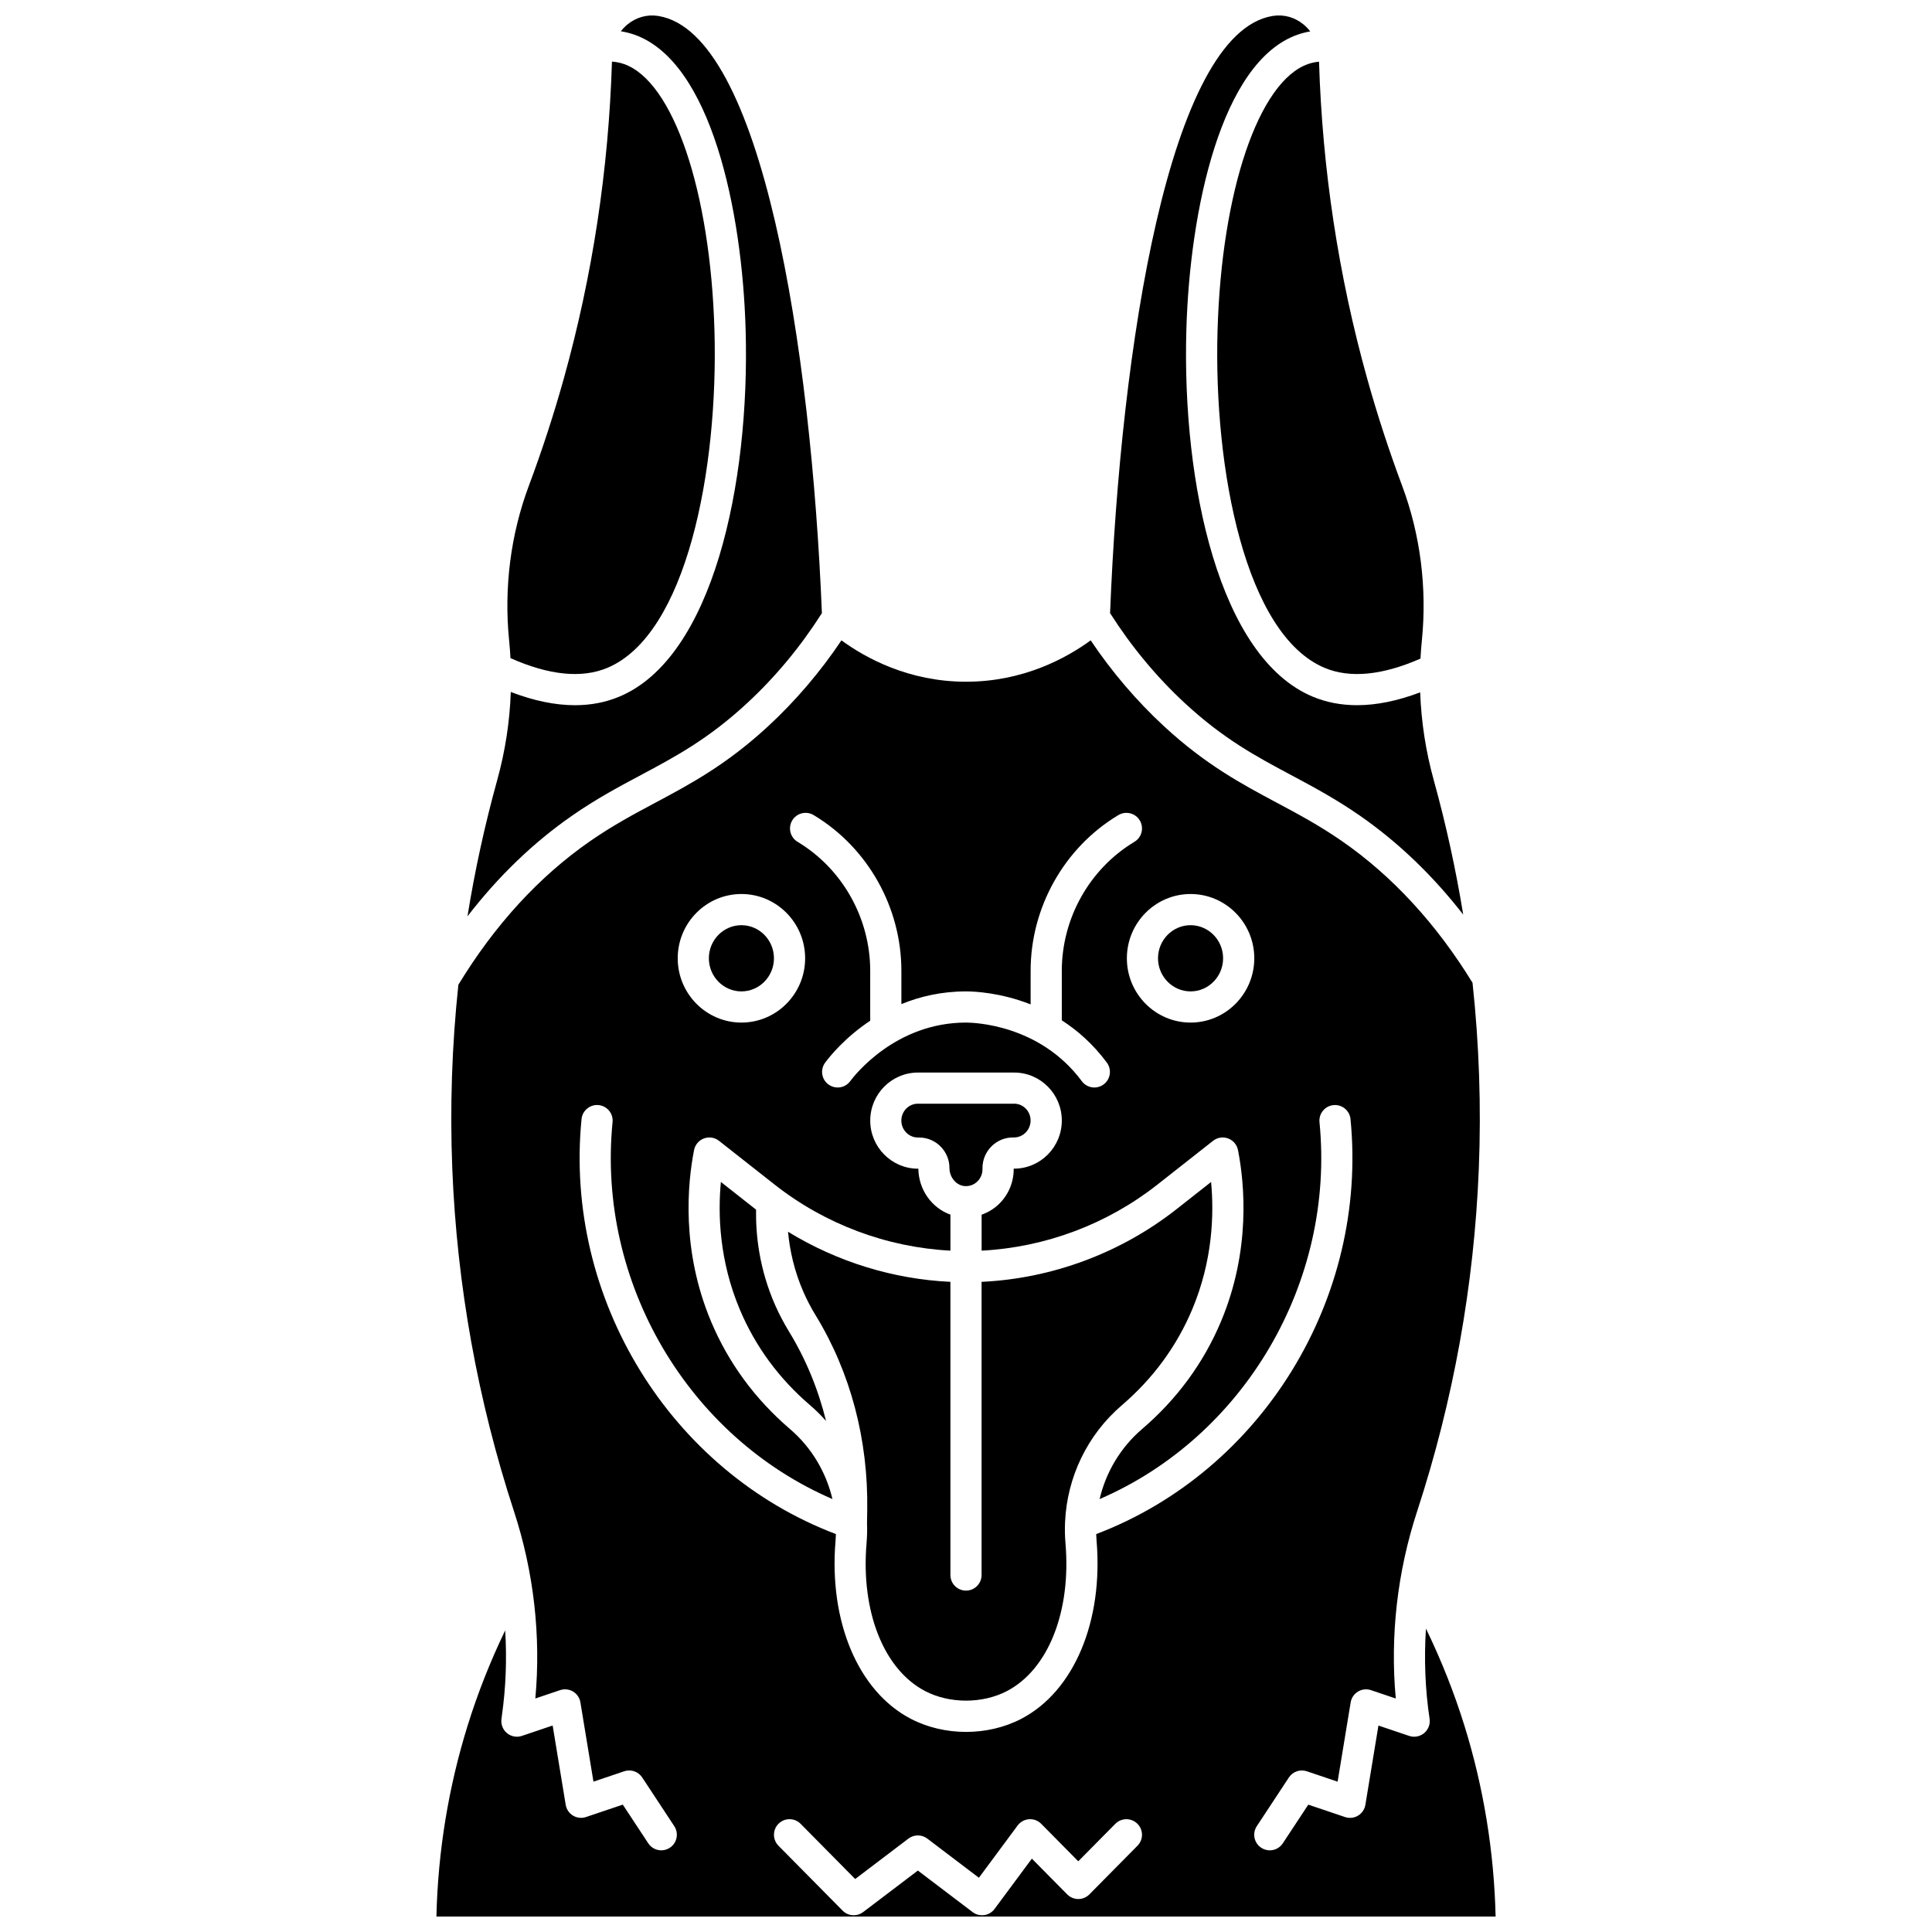 <?xml version="1.0" encoding="UTF-8"?>
<!-- Uploaded to: ICON Repo, www.svgrepo.com, Generator: ICON Repo Mixer Tools -->
<svg width="800px" height="800px" version="1.1" viewBox="144 144 512 512" xmlns="http://www.w3.org/2000/svg">
 <defs>
  <clipPath id="c">
   <path d="m267 148.09h95v238.91h-95z"/>
  </clipPath>
  <clipPath id="b">
   <path d="m438 148.09h94v238.91h-94z"/>
  </clipPath>
  <clipPath id="a">
   <path d="m259 313h282v338.9h-282z"/>
  </clipPath>
 </defs>
 <g clip-path="url(#c)">
  <path d="m295.62 360.15c6.441-4.473 12.414-7.656 18.191-10.738 9.188-4.902 17.863-9.527 28.121-19.012 7.547-6.973 14.219-15.02 19.879-23.914-2.856-70.441-15.855-153.66-43.266-158.24-0.004 0-0.117-0.02-0.117-0.02-2.941-0.465-5.859 0.352-8.207 2.305-0.633 0.527-1.195 1.117-1.688 1.758 1.219 0.191 2.406 0.488 3.559 0.891 20.336 7.109 28.605 46.582 29.508 78.223 1.172 40.984-8.746 86.949-33.539 97.242-3.602 1.496-7.508 2.242-11.691 2.242-5.234 0-10.914-1.176-17.004-3.508-0.277 7.871-1.477 15.707-3.617 23.422-3.293 11.891-5.91 23.918-7.867 36.035 8.195-10.625 17.48-19.57 27.738-26.684z"/>
 </g>
 <path d="m459.51 406.73c4.754 0 8.625-3.938 8.625-8.773s-3.867-8.773-8.625-8.773c-4.754 0-8.625 3.938-8.625 8.773 0.004 4.836 3.871 8.773 8.625 8.773z"/>
 <path d="m466.66 231.64c-1.055 36.922 7.398 80.637 28.449 89.379 6.711 2.785 15.227 1.949 25.332-2.481 0.082-1.504 0.191-3.004 0.34-4.508l0.043-0.43c1.375-13.898-0.438-28.02-5.234-40.84-3.496-9.344-6.629-18.949-9.305-28.547-7.582-27.176-11.855-55.387-12.73-83.867-1.02 0.098-1.992 0.305-2.914 0.629-13.066 4.566-22.926 33.625-23.98 70.664z"/>
 <g clip-path="url(#b)">
  <path d="m458.06 330.4c10.258 9.484 18.938 14.109 28.121 19.012 5.773 3.082 11.746 6.266 18.191 10.738 10.109 7.016 19.281 15.801 27.395 26.23-1.953-11.965-4.543-23.84-7.793-35.582-2.129-7.68-3.328-15.484-3.613-23.316-5.984 2.266-11.574 3.402-16.734 3.402-4.188 0-8.09-0.746-11.691-2.242-24.793-10.293-34.711-56.258-33.539-97.242 0.902-31.641 9.176-71.113 29.508-78.223 1.074-0.375 2.188-0.656 3.32-0.848-0.504-0.66-1.074-1.27-1.727-1.809-2.348-1.953-5.262-2.766-8.203-2.297-0.02 0.004-0.094 0.016-0.113 0.02-27.332 4.602-40.219 87.809-43 158.24 5.66 8.895 12.336 16.941 19.879 23.918z"/>
 </g>
 <path d="m278.95 314.03c0.145 1.461 0.25 2.922 0.332 4.383 10.227 4.539 18.836 5.414 25.609 2.602 21.051-8.742 29.504-52.461 28.449-89.379-1.059-37.039-10.918-66.094-23.98-70.664-1.004-0.352-2.07-0.566-3.184-0.652-0.871 28.488-5.148 56.703-12.73 83.891-2.676 9.602-5.809 19.207-9.305 28.547-4.797 12.82-6.609 26.941-5.234 40.84z"/>
 <path d="m340.48 406.73c4.754 0 8.625-3.938 8.625-8.773s-3.867-8.773-8.625-8.773c-4.754 0-8.625 3.938-8.625 8.773s3.867 8.773 8.625 8.773z"/>
 <path d="m399.72 458.33c1.215 0.07 2.352-0.344 3.234-1.172 0.91-0.859 1.414-2.027 1.414-3.293v-0.309c0-4.481 3.621-8.121 8.074-8.121h0.281c2.426 0 4.394-2.016 4.394-4.496 0-2.453-1.953-4.449-4.348-4.449h-25.523c-2.414 0-4.379 2.012-4.379 4.481 0 2.453 1.953 4.465 4.348 4.481l0.43 0.004c4.398 0.031 7.973 3.656 7.973 8.078 0.004 2.508 1.844 4.66 4.102 4.797z"/>
 <path d="m349.46 489.95c-4.293-9.688-5.207-18.832-5.094-25.387-0.055-0.043-0.113-0.086-0.172-0.129l-9.152-7.203c-0.809 8.602-0.422 20.852 4.992 33.746 4.113 9.801 10.402 18.367 18.691 25.457 1.504 1.285 2.894 2.676 4.188 4.141-2.086-8.453-5.379-16.449-9.836-23.727-1.344-2.207-2.562-4.527-3.617-6.898z"/>
 <path d="m373.77 547.63c0.066 1.758 0.027 3.531-0.121 5.305-1.547 18.102 4.543 33.492 15.512 39.215 6.488 3.383 15.199 3.383 21.688 0 10.969-5.723 17.059-21.117 15.512-39.215-0.156-1.832-0.188-3.66-0.113-5.477 0.004-0.047 0.004-0.09 0.008-0.137 0.531-11.855 5.918-23.105 15.012-30.887 8.289-7.094 14.578-15.66 18.691-25.457 5.414-12.895 5.801-25.148 4.992-33.746l-9.152 7.203c-14.785 11.633-32.992 18.395-51.672 19.266v77.699c0 2.281-1.848 4.129-4.129 4.129s-4.129-1.848-4.129-4.129v-77.699c-15.188-0.711-30.055-5.32-43.031-13.27 0.438 4.773 1.598 10.363 4.176 16.172 0.906 2.039 1.953 4.035 3.117 5.934 9.258 15.117 13.992 33 13.691 51.727z"/>
 <g clip-path="url(#a)">
  <path d="m277.01 598.64c1.051-7.43 1.332-15.004 0.871-22.566-3.934 8.168-7.285 16.621-9.969 25.27-5.082 16.352-7.852 33.344-8.258 50.562h280.7c-0.41-17.219-3.18-34.211-8.258-50.562-2.738-8.816-6.164-17.43-10.203-25.746-0.523 8.012-0.215 16.043 0.961 23.91 0.195 1.293-0.238 2.606-1.164 3.531-1.109 1.109-2.754 1.496-4.242 0.996l-8.148-2.75-3.461 21.012c-0.195 1.195-0.91 2.246-1.949 2.867-1.039 0.625-2.297 0.762-3.445 0.371l-9.738-3.285-6.75 10.246c-0.793 1.203-2.109 1.859-3.453 1.859-0.781 0-1.566-0.219-2.266-0.68-1.906-1.254-2.43-3.816-1.176-5.719l8.5-12.906c1.031-1.566 2.988-2.242 4.769-1.641l8.148 2.75 3.461-21.012c0.195-1.195 0.91-2.246 1.949-2.867 1.039-0.625 2.297-0.762 3.445-0.371l6.559 2.211c-1.523-16.539 0.402-33.535 5.644-49.555 9.621-29.402 15.129-59.969 16.363-90.855 0.66-16.484 0.09-32.941-1.668-49.27-9.602-15.633-21.215-28.25-34.547-37.504-6.047-4.195-11.805-7.266-17.367-10.234-9.242-4.93-18.801-10.031-29.84-20.234-7.277-6.727-13.797-14.371-19.438-22.77-6.359 4.648-17.797 10.965-33.023 10.965-15.227 0-26.66-6.312-33.023-10.965-5.641 8.398-12.164 16.043-19.438 22.77-11.039 10.203-20.598 15.301-29.84 20.234-5.566 2.969-11.324 6.039-17.367 10.234-13.484 9.355-25.211 22.152-34.875 38.031-1.715 16.152-2.266 32.43-1.613 48.738 1.234 30.883 6.738 61.449 16.363 90.855 5.238 16.008 7.164 33.02 5.644 49.555l6.555-2.211c1.145-0.387 2.406-0.25 3.445 0.371 1.039 0.625 1.75 1.672 1.945 2.867l3.461 21.012 8.148-2.75c1.781-0.598 3.738 0.074 4.769 1.641l8.5 12.906c1.254 1.906 0.727 4.465-1.176 5.719-1.906 1.254-4.465 0.727-5.719-1.18l-6.75-10.246-9.738 3.285c-1.148 0.387-2.406 0.25-3.445-0.371-1.039-0.625-1.75-1.672-1.945-2.867l-3.461-21.012-8.148 2.75c-1.359 0.457-2.856 0.18-3.957-0.734-1.102-0.914-1.652-2.336-1.453-3.754zm168.44 34.492-12.754 12.902c-0.773 0.785-1.832 1.227-2.938 1.227-1.105 0-2.16-0.441-2.938-1.227l-9.367-9.477-9.887 13.336c-0.656 0.887-1.641 1.473-2.734 1.629-1.086 0.152-2.199-0.133-3.078-0.797l-14.508-11.008-14.508 11.008c-0.742 0.562-1.621 0.84-2.496 0.84-1.07 0-2.137-0.414-2.938-1.227l-17.004-17.203c-1.602-1.621-1.586-4.238 0.035-5.84 1.621-1.602 4.238-1.586 5.84 0.035l14.457 14.629 14.117-10.715c1.477-1.117 3.516-1.117 4.992 0l13.676 10.379 10.266-13.848c0.719-0.969 1.824-1.574 3.023-1.66 1.207-0.09 2.383 0.359 3.231 1.219l9.816 9.93 9.816-9.93c1.602-1.621 4.219-1.637 5.84-0.035 1.629 1.594 1.645 4.207 0.039 5.832zm14.066-252.21c9.309 0 16.883 7.641 16.883 17.035s-7.574 17.035-16.883 17.035c-9.309 0-16.883-7.641-16.883-17.035s7.574-17.035 16.883-17.035zm-105.58-19.48c1.16-1.961 3.695-2.613 5.656-1.453l0.273 0.164c14.188 8.613 23.012 24.375 23.012 41.125v8.82c4.879-2 10.59-3.367 17.125-3.367 2.125 0 9.082 0.277 17.125 3.441v-8.895c0-16.75 8.824-32.512 23.031-41.133l0.254-0.152c1.965-1.16 4.496-0.512 5.656 1.453 1.16 1.961 0.512 4.496-1.453 5.656l-0.152 0.094c-11.773 7.148-19.074 20.203-19.074 34.086v13.117c4.176 2.688 8.312 6.312 11.941 11.211 1.359 1.832 0.973 4.418-0.859 5.777-1.832 1.355-4.418 0.973-5.777-0.859-11.191-15.098-28.727-15.535-30.691-15.535-18.641 0-29.512 13.945-30.691 15.535-0.809 1.094-2.059 1.672-3.32 1.672-0.855 0-1.719-0.266-2.457-0.812-1.832-1.359-2.215-3.945-0.859-5.777 1.211-1.637 5.246-6.656 11.941-11.109v-13.219c0-13.883-7.301-26.938-19.059-34.074l-0.172-0.105c-1.961-1.164-2.609-3.695-1.449-5.66zm-13.449 19.48c9.309 0 16.883 7.641 16.883 17.035s-7.574 17.035-16.883 17.035-16.883-7.641-16.883-17.035 7.574-17.035 16.883-17.035zm-42.371 59.641c0.227-2.269 2.269-3.93 4.516-3.703 2.269 0.223 3.93 2.246 3.703 4.516-4.195 42.5 20.039 83.398 58.27 99.891-1.676-7.144-5.559-13.684-11.238-18.547-9.277-7.938-16.32-17.539-20.938-28.535-7.945-18.926-6.227-36.57-4.496-45.406 0.277-1.41 1.27-2.578 2.617-3.078s2.859-0.266 3.988 0.625l14.773 11.625c13.336 10.492 29.73 16.617 46.562 17.484v-9.547c-4.91-1.754-8.426-6.555-8.5-12.172h-0.203c-6.918-0.051-12.547-5.766-12.547-12.738 0-7.027 5.668-12.738 12.637-12.738h25.523c6.953 0 12.609 5.699 12.609 12.711 0 7.035-5.676 12.754-12.652 12.754h-0.098v0.172c0 3.516-1.465 6.906-4.012 9.309-1.316 1.238-2.844 2.144-4.488 2.719v9.531c16.832-0.867 33.23-6.988 46.562-17.484l14.773-11.625c1.129-0.891 2.644-1.129 3.988-0.625 1.348 0.5 2.34 1.668 2.617 3.078 1.73 8.836 3.449 26.48-4.496 45.406-4.617 11-11.664 20.598-20.938 28.539-5.68 4.859-9.562 11.402-11.238 18.547 38.23-16.492 62.469-57.391 58.27-99.891-0.223-2.269 1.434-4.293 3.703-4.516 2.273-0.223 4.289 1.434 4.516 3.703 4.699 47.582-23.523 93.324-67.395 109.98 0.02 0.566 0.047 1.129 0.094 1.695 1.832 21.43-5.988 39.977-19.922 47.246-4.453 2.324-9.559 3.484-14.66 3.484-5.106 0-10.211-1.16-14.66-3.484-13.934-7.269-21.754-25.812-19.922-47.246 0.047-0.566 0.074-1.133 0.094-1.695-43.887-16.656-72.109-62.398-67.414-109.98z"/>
 </g>
</svg>